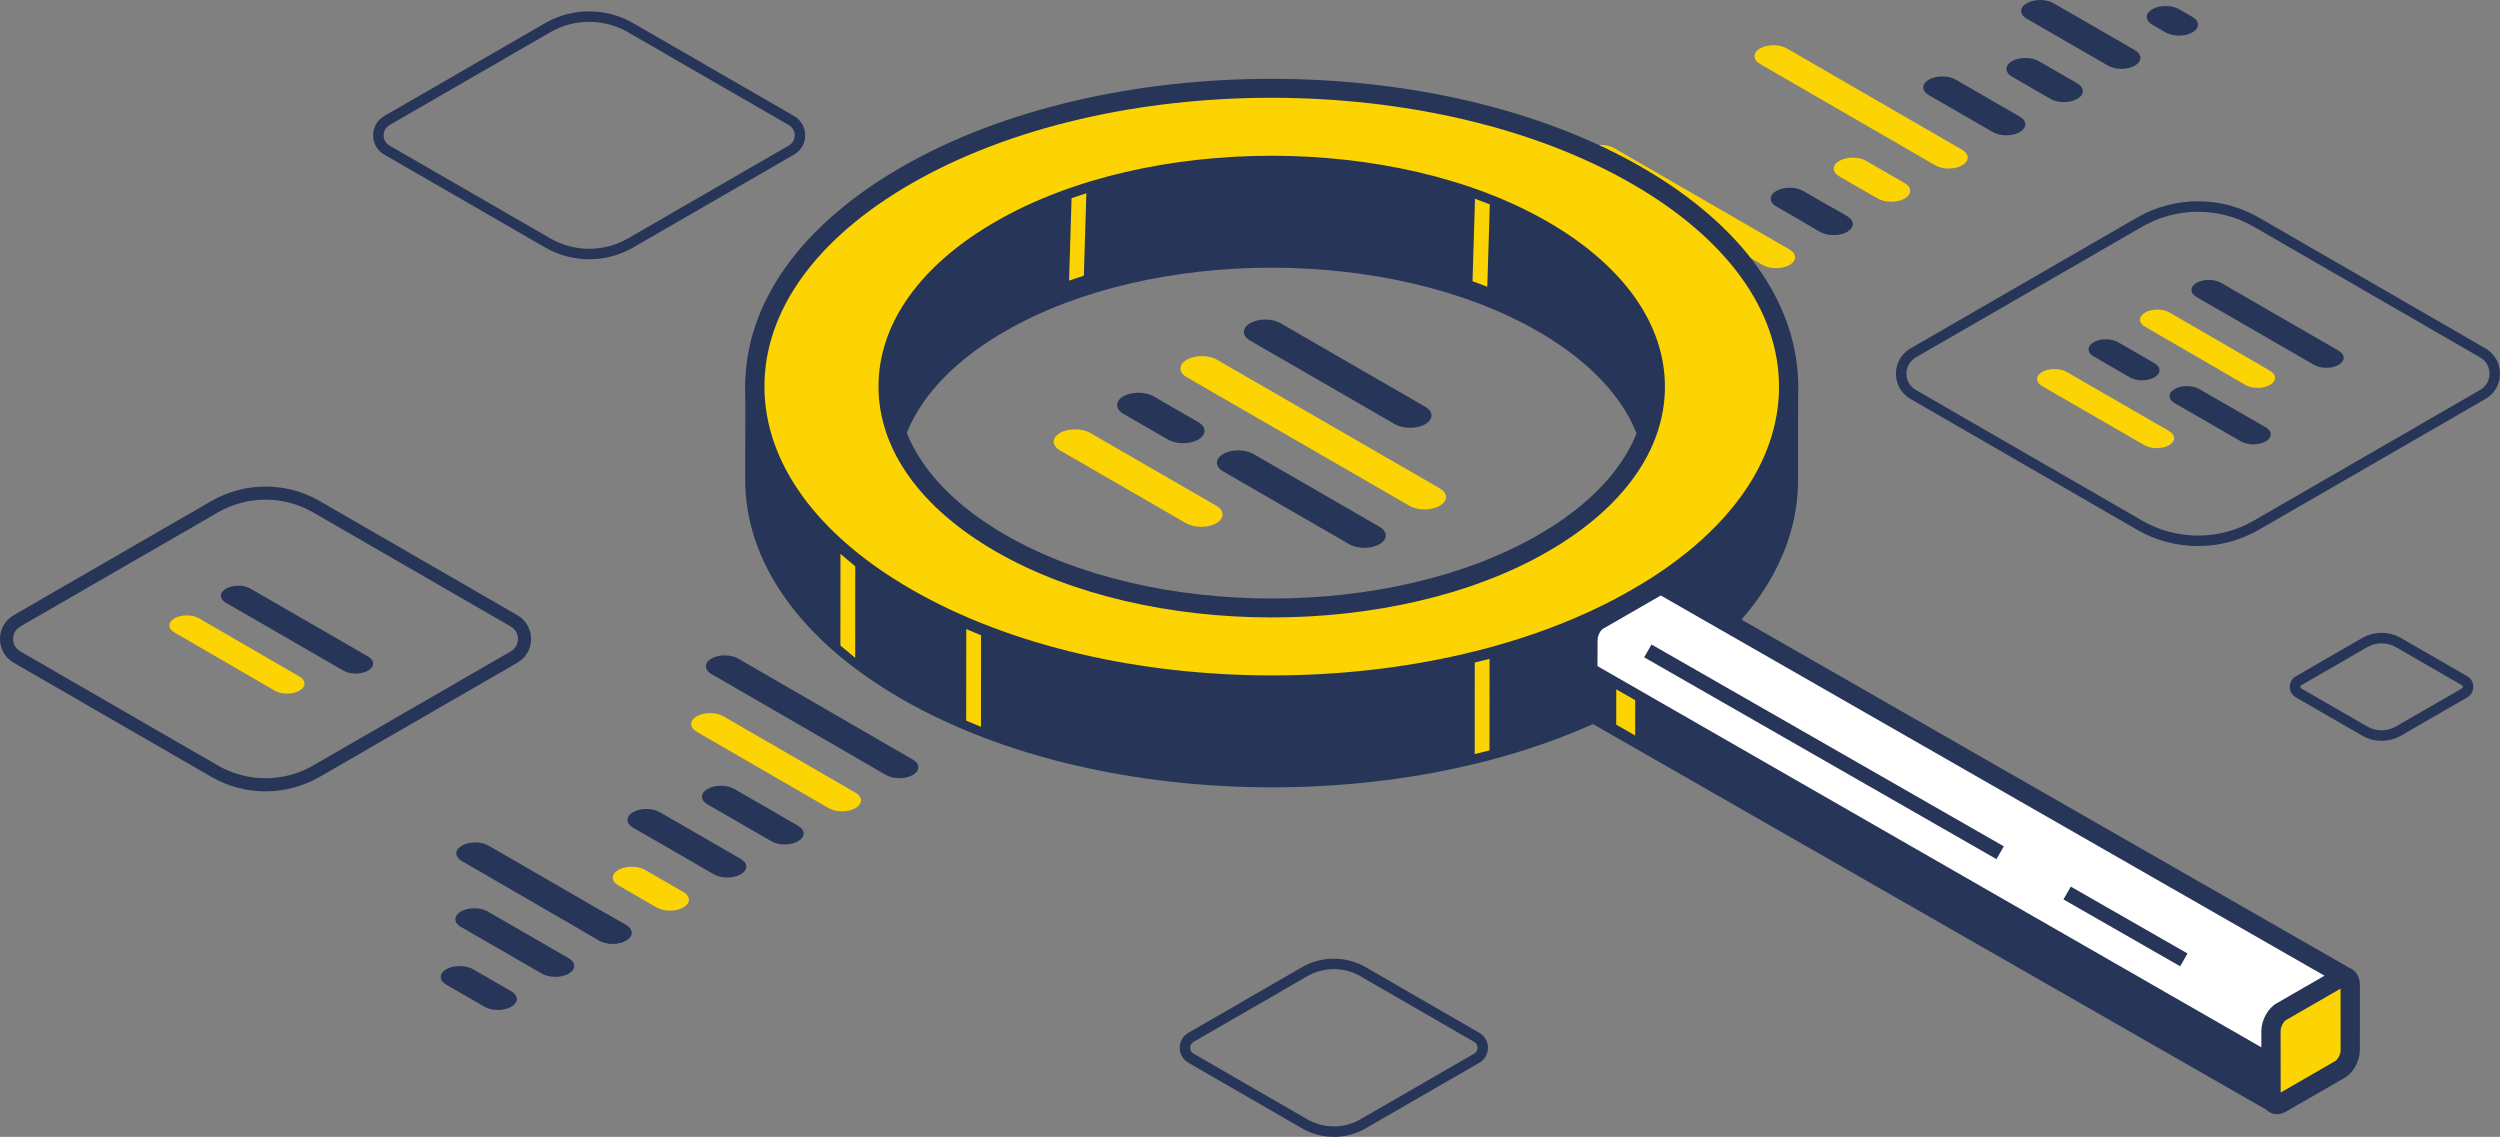 <svg xmlns="http://www.w3.org/2000/svg" id="b" width="444.245" height="202.016" viewBox="0 0 444.245 202.016"><rect x="0" y="0" width="444.245" height="202.016" fill="#808080" stroke="none"/><defs><style>.d{fill:#273658;}.d,.e,.f{stroke-width:0px;}.e{fill:#fcd403;}.f{fill:#fff;}</style></defs><g id="c"><path class="d" d="M423.2,131.637c-1.203,0-2.407-.309-3.481-.93h0l-11.737-6.776c-.681-.393-1.088-1.097-1.088-1.883,0-.785.407-1.489,1.088-1.882l11.736-6.776c2.147-1.24,4.815-1.24,6.962,0l11.737,6.776c.681.393,1.088,1.097,1.088,1.882,0,.786-.407,1.49-1.088,1.883l-11.736,6.776c-1.073.62-2.277.93-3.481.93ZM420.649,129.096c1.575.909,3.529.908,5.103,0l11.736-6.776c.136-.079.156-.204.156-.272,0-.066-.021-.191-.156-.271l-11.737-6.776c-1.574-.908-3.528-.908-5.103,0l-11.736,6.776c-.136.079-.156.204-.156.271,0,.067.021.192.156.272l11.737,6.776Z"></path><path class="d" d="M237.022,202.016c-1.956,0-3.911-.503-5.656-1.511l-20.199-11.661c-.961-.556-1.535-1.55-1.535-2.66.001-1.109.574-2.103,1.535-2.657l20.198-11.661c3.489-2.016,7.823-2.016,11.312,0l20.198,11.662c.961.555,1.535,1.549,1.535,2.658s-.574,2.103-1.535,2.658l-20.198,11.661c-1.743,1.007-3.699,1.511-5.655,1.511ZM237.021,172.215c-1.634,0-3.268.421-4.725,1.262l-20.198,11.661c-.545.316-.605.837-.605,1.047s.059.732.605,1.048l20.198,11.661h0c2.915,1.682,6.535,1.682,9.449,0l20.199-11.661c.545-.316.604-.837.604-1.047s-.059-.731-.604-1.047l-20.198-11.662c-1.458-.841-3.092-1.262-4.726-1.262Z"></path><path class="d" d="M47.184,140.623c-3.323,0-6.646-.856-9.61-2.567L2.443,117.773c-1.53-.884-2.443-2.466-2.443-4.232s.913-3.349,2.443-4.232l35.129-20.281c5.928-3.423,13.293-3.424,19.221,0l35.131,20.282c1.53.884,2.444,2.466,2.443,4.233,0,1.766-.913,3.348-2.443,4.231l-35.129,20.282c-2.964,1.712-6.287,2.567-9.61,2.567ZM47.183,88.791c-2.92,0-5.84.752-8.444,2.256L3.609,111.328c-.8.462-1.277,1.289-1.277,2.213s.477,1.751,1.277,2.213l35.13,20.282h0c5.209,3.008,11.68,3.008,16.889,0l35.129-20.282c.8-.462,1.277-1.288,1.277-2.212s-.477-1.751-1.277-2.213l-35.131-20.282c-2.604-1.504-5.524-2.256-8.444-2.256Z"></path><path class="d" d="M104.691,46.069c-2.702,0-5.404-.695-7.814-2.087h0l-28.595-16.51c-1.24-.716-1.98-1.997-1.98-3.429s.74-2.713,1.98-3.429l28.594-16.509c4.819-2.783,10.807-2.783,15.627,0l28.596,16.51c1.24.716,1.98,1.998,1.98,3.43,0,1.431-.74,2.712-1.98,3.427l-28.594,16.51c-2.41,1.392-5.112,2.087-7.813,2.087ZM97.808,42.371c4.246,2.45,9.52,2.451,13.766,0l28.594-16.51c.657-.379,1.049-1.058,1.049-1.816.001-.759-.392-1.438-1.049-1.817l-28.596-16.51c-4.246-2.449-9.52-2.451-13.765,0l-28.594,16.509c-.657.38-1.049,1.059-1.049,1.817s.392,1.438,1.049,1.817l28.595,16.51Z"></path><path class="d" d="M390.576,97.033c-3.738,0-7.476-.962-10.81-2.888h0l-40.262-23.245c-1.628-.939-2.599-2.621-2.599-4.5,0-1.878.972-3.559,2.599-4.497l40.26-23.245c6.667-3.851,14.953-3.852,21.622,0l40.262,23.246c1.627.939,2.598,2.62,2.598,4.497,0,1.879-.971,3.561-2.597,4.5l-40.262,23.244c-3.334,1.926-7.072,2.888-10.811,2.888ZM380.695,92.534c6.097,3.518,13.668,3.518,19.761,0l40.262-23.244c1.043-.603,1.666-1.683,1.666-2.888s-.623-2.284-1.666-2.887l-40.262-23.246c-6.097-3.518-13.668-3.518-19.763,0l-40.26,23.245c-1.044.603-1.667,1.682-1.667,2.887s.623,2.284,1.667,2.888l40.262,23.245Z"></path><path class="d" d="M222.148,60.526l25.729,14.855c1.484.857,3.892.857,5.376,0s1.484-2.247-0-3.104l-25.729-14.855c-1.484-.857-3.892-.857-5.376,0-1.485.857-1.484,2.247,0,3.104Z"></path><path class="e" d="M210.884,63.926c-1.485.857-1.484,2.247 0,3.104l39.578,22.85c1.484.857,3.892.857,5.376,0,1.484-.857,1.484-2.247-0-3.104l-39.578-22.85c-1.484-.857-3.892-.857-5.376-0Z"></path><path class="d" d="M199.62,73.533l7.936,4.582c1.485.857,3.892.857,5.376,0,1.485-.857,1.485-2.247,0-3.104l-7.936-4.582c-1.484-.857-3.891-.857-5.376,0-1.484.857-1.484,2.247,0,3.104Z"></path><path class="e" d="M188.356,80.037l22.401,12.933c1.484.857,3.892.857,5.376,0,1.485-.857,1.484-2.247,0-3.104l-22.401-12.933c-1.484-.857-3.892-.857-5.376-0-1.485.857-1.484,2.247,0,3.104Z"></path><path class="d" d="M245.134,96.707c1.485-.857,1.484-2.247-0-3.104l-22.401-12.934c-1.484-.857-3.891-.857-5.376,0-1.484.857-1.484,2.247,0,3.104l22.401,12.934c1.484.857,3.892.857,5.376,0Z"></path><path class="d" d="M382.463,1.633c1.318-.761,3.455-.761,4.773,0l2.35,1.368c1.318.761,1.318,1.995-0,2.756-1.319.761-3.455.761-4.773,0l-2.35-1.368c-1.319-.761-1.318-1.994,0-2.756Z"></path><path class="d" d="M360.146.571c1.318-.761,3.455-.761,4.773,0l14.439,8.336c1.318.761,1.318,1.995-0,2.756-1.319.761-3.455.761-4.773,0l-14.439-8.336c-1.319-.761-1.319-1.995,0-2.756Z"></path><path class="d" d="M315.643,33.931c1.318-.761,3.455-.761,4.773,0l7.799,4.503c1.318.761,1.318,1.995-0,2.756-1.319.761-3.455.761-4.773 0l-7.799-4.503c-1.319-.761-1.319-1.995,0-2.756Z"></path><path class="e" d="M326.846,28.588c1.318-.761,3.455-.761,4.773,0l6.825,3.94c1.318.761,1.318,1.995-0,2.756-1.319.761-3.455.761-4.773,0l-6.825-3.94c-1.318-.761-1.319-1.994,0-2.756Z"></path><path class="e" d="M312.755,8.612c1.318-.761,3.455-.761,4.773,0l31.145,18.011c1.318.761,1.318,1.995-0,2.756-1.319.761-3.455.761-4.773,0l-31.145-18.011c-1.318-.761-1.318-1.994 0-2.756Z"></path><path class="d" d="M342.748,14.148c1.318-.761,3.455-.761,4.773,0l11.38,6.57c1.318.761,1.318,1.995,0,2.756-1.319.761-3.455.761-4.773 0l-11.38-6.57c-1.318-.761-1.318-1.995,0-2.756Z"></path><path class="d" d="M357.531,10.872c1.318-.761,3.455-.761,4.773,0l6.825,3.94c1.318.761,1.318,1.995-0,2.756-1.319.761-3.455.761-4.773 0l-6.825-3.94c-1.318-.761-1.319-1.995,0-2.756Z"></path><path class="d" d="M321.092,37.059c1.318-.761,3.455-.761,4.773,0l2.35,1.368c1.318.761,1.318,1.995-0,2.756-1.319.761-3.455.761-4.773,0l-2.35-1.368c-1.319-.761-1.318-1.995 0-2.756Z"></path><path class="e" d="M282.069,26.321c1.318-.761,3.455-.761,4.773,0l31.145,18.011c1.318.761,1.318,1.995-0,2.756-1.319.761-3.455.761-4.773,0l-31.145-18.011c-1.318-.761-1.318-1.994 0-2.756Z"></path><path class="d" d="M279.455,36.622c1.318-.761,3.455-.761,4.773,0l23.531,13.615c1.318.761,1.318,1.995,0,2.756-1.319.761-3.455.761-4.773,0l-23.531-13.615c-1.318-.761-1.318-1.994,0-2.756Z"></path><path class="d" d="M126.413,117.025c1.313-.758,3.442-.758,4.756,0l31.033,17.947c1.313.758,1.313,1.988-0,2.746-1.314.758-3.443.758-4.756,0l-31.033-17.947c-1.314-.758-1.314-1.988 0-2.746Z"></path><path class="d" d="M82.069,150.267c1.313-.758,3.442-.758,4.756,0l24.417,14.127c1.313.758,1.313,1.988,0,2.746-1.314.759-3.443.758-4.756 0l-24.417-14.127c-1.314-.758-1.314-1.987 0-2.746Z"></path><path class="e" d="M109.878,154.583c1.313-.758,3.443-.758,4.756,0l6.8,3.926c1.313.758,1.313,1.988-0,2.746-1.314.758-3.443.758-4.756,0l-6.8-3.926c-1.313-.758-1.314-1.987 0-2.746Z"></path><path class="d" d="M112.483,144.319c1.313-.758,3.442-.759,4.756-0l14.387,8.306c1.313.758,1.313,1.988,0,2.746-1.314.758-3.443.758-4.756,0l-14.387-8.306c-1.314-.758-1.314-1.987,0-2.746Z"></path><path class="d" d="M125.724,140.194c1.313-.758,3.443-.758,4.756,0l11.339,6.546c1.313.758,1.313,1.988-0,2.746-1.314.758-3.443.758-4.756,0l-11.339-6.546c-1.313-.758-1.314-1.987,0-2.746Z"></path><path class="e" d="M123.808,127.29c1.313-.758,3.443-.758,4.756-0l23.447,13.567c1.313.758,1.313,1.988-0,2.746-1.314.759-3.443.758-4.756 0l-23.447-13.566c-1.313-.758-1.314-1.988 0-2.746Z"></path><path class="d" d="M87.499,153.383c1.313-.758,20.089,8.882,21.402,9.64l2.342,1.363c1.313.758,1.313,1.988,0,2.746-1.314.758-3.443.758-4.756,0l-2.342-1.363c-1.314-.758-17.96-11.628-16.646-12.386Z"></path><path class="d" d="M81.907,161.964c1.313-.758,3.442-.759,4.756-0l14.387,8.306c1.313.758,1.313,1.988,0,2.746-1.314.758-3.443.758-4.756,0l-14.387-8.306c-1.314-.758-1.314-1.987,0-2.746Z"></path><path class="d" d="M79.302,172.229c1.313-.758,3.443-.758,4.756,0l6.8,3.926c1.313.758,1.313,1.988,0,2.746-1.314.758-3.443.758-4.756,0l-6.8-3.926c-1.313-.758-1.314-1.987 0-2.746Z"></path><path class="d" d="M390.319,52.781l20.883,12.057c1.205.696,3.159.696,4.364,0s1.205-1.824,0-2.519l-20.884-12.057c-1.205-.696-3.159-.696-4.364,0s-1.205,1.824,0,2.519Z"></path><path class="e" d="M381.176,55.54c-1.205.696-1.205,1.824 0,2.519l17.829,10.341c1.205.696,3.159.696,4.364,0,1.205-.696,1.205-1.824-0-2.519l-17.829-10.341c-1.205-.696-3.159-.696-4.364,0Z"></path><path class="d" d="M372.033,63.338l6.441,3.719c1.205.696,3.159.696,4.364,0,1.205-.696,1.205-1.823,0-2.519l-6.441-3.719c-1.205-.696-3.158-.696-4.364,0-1.205.696-1.205,1.824,0,2.519Z"></path><path class="e" d="M362.891,68.617l18.182,10.498c1.205.696,3.159.696,4.364 0,1.205-.696,1.205-1.824,0-2.519l-18.182-10.498c-1.205-.696-3.159-.696-4.364,0-1.205.696-1.205,1.824,0,2.519Z"></path><path class="d" d="M402.598,78.44c1.205-.696,1.205-1.824-0-2.519l-11.805-6.79c-1.205-.696-3.158-.696-4.364,0-1.205.696-1.205,1.824,0,2.519l11.805,6.79c1.205.696,3.159.696,4.364,0Z"></path><path class="d" d="M40.152,107.118l20.883,12.057c1.205.696,3.159.696,4.364,0,1.205-.696,1.205-1.824,0-2.519l-20.883-12.057c-1.205-.696-3.159-.696-4.364,0-1.205.696-1.205,1.824 0,2.519Z"></path><path class="e" d="M31.009,109.877c-1.205.696-1.205,1.824 0,2.519l17.829,10.341c1.205.696,3.159.696,4.364 0,1.205-.696,1.205-1.824,0-2.519l-17.829-10.341c-1.205-.696-3.159-.696-4.364,0Z"></path><path class="d" d="M317.79,84.459l.011-.001.008-14.8-3.675.701c-4.178-8.27-11.903-16.07-23.192-22.596-18.496-10.693-40.688-28.759-64.932-28.435-22.758.304-47.59,18.344-64.964,28.362-11.305,6.519-19.043,14.317-23.227,22.589l-3.661-.725-.035,15.613c0,.004 0.0.007 0.0.011v.001h-0c-.005,13.569,8.954,27.143,26.881,37.507,35.858,20.73,94.014,20.763,129.896.073,18.301-10.552,27.25-24.456,26.891-38.3ZM274.157,113.08c-13.313,7.677-31.83-2.226-49.274-2.235-17.446-.009-33.82,9.874-47.126,2.181-26.611-15.384-26.597-40.302.032-55.657,26.629-15.354,69.788-15.33,96.4.054,26.611,15.384,26.597,40.303-.032,55.656Z"></path><path class="d" d="M160.148,124.163c-17.889-10.344-27.741-24.188-27.735-38.999l.044-17.69,4.446.883c4.571-8.343,12.596-15.979,23.29-22.145,3.01-1.735,6.244-3.714,9.655-5.798,16.427-10.04,36.872-22.535,56.142-22.794.234-.003.464-.003.701-.002,19.547.011,37.538,11.407,53.43,21.478,4.086,2.586,7.943,5.03,11.677,7.19,10.684,6.173,18.697,13.816,23.26,22.159l4.462-.852-.012,17.217c.212,14.988-9.629,28.977-27.753,39.427-18.147,10.465-41.981,15.688-65.81,15.674-23.831-.013-47.659-5.263-65.795-15.749ZM316.099,71.722l-2.909.556-.579-1.15c-4.139-8.194-11.928-15.762-22.523-21.886-3.793-2.193-7.679-4.653-11.792-7.262-15.503-9.819-33.048-20.935-51.615-20.946-.215,0-.431-0-.647.005-18.331.244-38.334,12.467-54.405,22.292-3.437,2.099-6.696,4.091-9.729,5.839-10.609,6.117-18.408,13.684-22.555,21.881l-.586,1.157-2.896-.574-.031,13.546c-.005,13.525,9.236,26.32,26.027,36.03,35.331,20.423,92.833,20.454,128.187.072h0c17.149-9.889,26.395-22.949,26.038-36.776l-.027-1.372.036-.01.006-11.402ZM243.995,115.193c-6.313-1.296-12.842-2.637-19.114-2.641-6.35-.004-12.621,1.355-18.683,2.67-10.492,2.275-20.399,4.427-29.296-.719-13.421-7.758-20.809-18.171-20.803-29.318.006-11.147,7.406-21.552,20.836-29.295,27.062-15.603,71.074-15.576,98.109.056,13.421,7.758,20.809,18.171,20.803,29.318-.006,11.147-7.406,21.552-20.836,29.294-4.039,2.33-8.432,3.161-13.083,3.158-5.662-.004-11.704-1.246-17.932-2.524ZM244.682,111.847c10.689,2.195,20.791,4.268,28.622-.245,12.329-7.11,19.12-16.465,19.125-26.34.005-9.875-6.775-19.238-19.096-26.361-26.093-15.085-68.576-15.109-94.692-.053-12.329,7.11-19.12,16.465-19.126,26.34-.005,9.875,6.775,19.238,19.096,26.362,7.748,4.479,16.605,2.559,26.863.336,6.238-1.354,12.691-2.753,19.407-2.75,6.619.004,13.32,1.38,19.799,2.712Z"></path><path class="e" d="M290.952,31.236c-35.858-20.73-94.015-20.762-129.896-.073-35.882,20.689-35.901,54.266-.043,74.995,35.858,20.73,94.014,20.762,129.896.073,35.882-20.689,35.901-54.265.043-74.995ZM274.167,96.553c-26.629,15.354-69.788,15.33-96.4-.054-26.611-15.384-26.597-40.302.032-55.657,26.629-15.354,69.789-15.329,96.4.054,26.611,15.384,26.597,40.302-.032,55.657Z"></path><path class="d" d="M160.158,107.636c-17.892-10.341-27.741-24.191-27.732-38.992.008-14.801,9.873-28.639,27.776-38.96,36.299-20.93,95.334-20.899,131.605.074,17.894,10.342,27.743,24.191,27.735,38.992-.009,14.801-9.873,28.639-27.779,38.96h0c-18.149,10.465-41.976,15.69-65.81,15.674-23.829-.014-47.659-5.266-65.795-15.749ZM161.909,32.641c-16.802,9.688-26.06,22.477-26.068,36.006-.008,13.528,9.236,26.328,26.027,36.035,35.332,20.421,92.838,20.459,128.188.072h0c16.805-9.691,26.063-22.477,26.071-36.005.008-13.528-9.236-26.325-26.03-36.035-17.663-10.211-40.873-15.324-64.084-15.337-23.213-.013-46.426,5.074-64.104,15.265ZM176.911,97.976c-13.421-7.758-20.81-18.171-20.803-29.318.006-11.147,7.406-21.552,20.836-29.294,27.062-15.604,71.069-15.576,98.108.055h0c13.421,7.758,20.809,18.171,20.803,29.318-.006,11.147-7.406,21.551-20.836,29.294-13.53,7.802-31.296,11.696-49.062,11.687-17.764-.01-35.525-3.925-49.046-11.742ZM273.343,42.373c-26.091-15.085-68.574-15.109-94.692-.053-12.329,7.11-19.12,16.465-19.125,26.34s6.774,19.238,19.096,26.362c26.098,15.087,68.576,15.109,94.692.053,12.329-7.11,19.12-16.465,19.125-26.34.006-9.875-6.775-19.238-19.096-26.362h0Z"></path><polygon class="e" points="262.054 134.002 264.681 133.344 264.69 117.073 262.063 117.731 262.054 134.002"></polygon><polygon class="e" points="149.339 114.701 151.966 116.902 151.975 100.631 149.348 98.43 149.339 114.701"></polygon><polygon class="e" points="171.694 128.054 174.321 129.155 174.33 112.887 171.702 111.786 171.694 128.054"></polygon><polygon class="e" points="261.663 49.967 264.289 50.959 264.736 36.315 262.109 35.324 261.663 49.967"></polygon><polygon class="e" points="189.972 49.863 192.599 48.985 193.046 34.342 190.419 35.22 189.972 49.863"></polygon><path class="f" d="M416.42,174.573c.297-.508.123-1.162-.388-1.454l-120.441-69.001s-.686-.15-1.11.095l-10.505,6.057c-.991.572-1.795,2.106-1.796,3.427l-.006,11.485c-0.0.574.172.982.425,1.248l120.435,68.981c.505.289,1.149.117,1.442-.386l11.944-20.452Z"></path><path class="d" d="M402.187,196.892l-120.436-68.981-.39-.305c-.41-.431-.897-1.198-.896-2.425l.007-11.486c.001-1.924,1.141-4.035,2.65-4.904l10.509-6.059c.919-.53,2.014-.348,2.325-.283l.257.057,120.669,69.13c.644.37,1.103.968,1.297,1.686.192.719.092,1.468-.281,2.109l-11.949,20.461c-.516.877-1.445,1.367-2.397,1.366-.467-.001-.936-.119-1.365-.365ZM295.119,105.817l-10.291,5.93c-.38.221-.94,1.134-.94,1.95l-.053,11.473,119.49,68.439,11.291-19.335-119.497-68.457Z"></path><path class="e" d="M415.839,190.014l-10.505,6.057c-.991.572-1.794-.036-1.793-1.357l.007-11.485c.001-1.321.805-2.855,1.796-3.427l10.505-6.057c.992-.571,1.794.036,1.794,1.357l-.006,11.485c-.001,1.321-.805,2.855-1.796,3.427Z"></path><path class="d" d="M403.305,197.642c-.936-.542-1.474-1.61-1.473-2.931l.006-11.483c.001-1.927,1.144-4.035,2.653-4.904l10.504-6.059c.965-.559,2.017-.596,2.881-.093.936.539,1.474,1.61,1.473,2.931l-.006,11.486c-.001,1.924-1.141,4.035-2.651,4.903l-10.507,6.059c-.513.295-1.05.443-1.568.443-.462-0-.908-.119-1.313-.352ZM414.986,188.536c.38-.221.94-1.133.94-1.949l-.017-10.906-9.713,5.603c-.377.218-.94,1.131-.94,1.947l.017,10.906,9.714-5.6h0Z"></path><polygon class="d" points="282.178 117.398 282.173 125.181 403.541 194.713 403.546 187.084 282.178 117.398"></polygon><rect class="d" x="322.807" y="97.522" width="2.625" height="72.15" transform="translate(47.072 348.414) rotate(-60.19)"></rect><rect class="d" x="376.384" y="152.676" width="2.624" height="23.907" transform="translate(47.088 410.506) rotate(-60.19)"></rect><polygon class="e" points="287.203 128.771 290.567 130.699 290.57 124.42 287.207 122.492 287.203 128.771"></polygon></g></svg>
